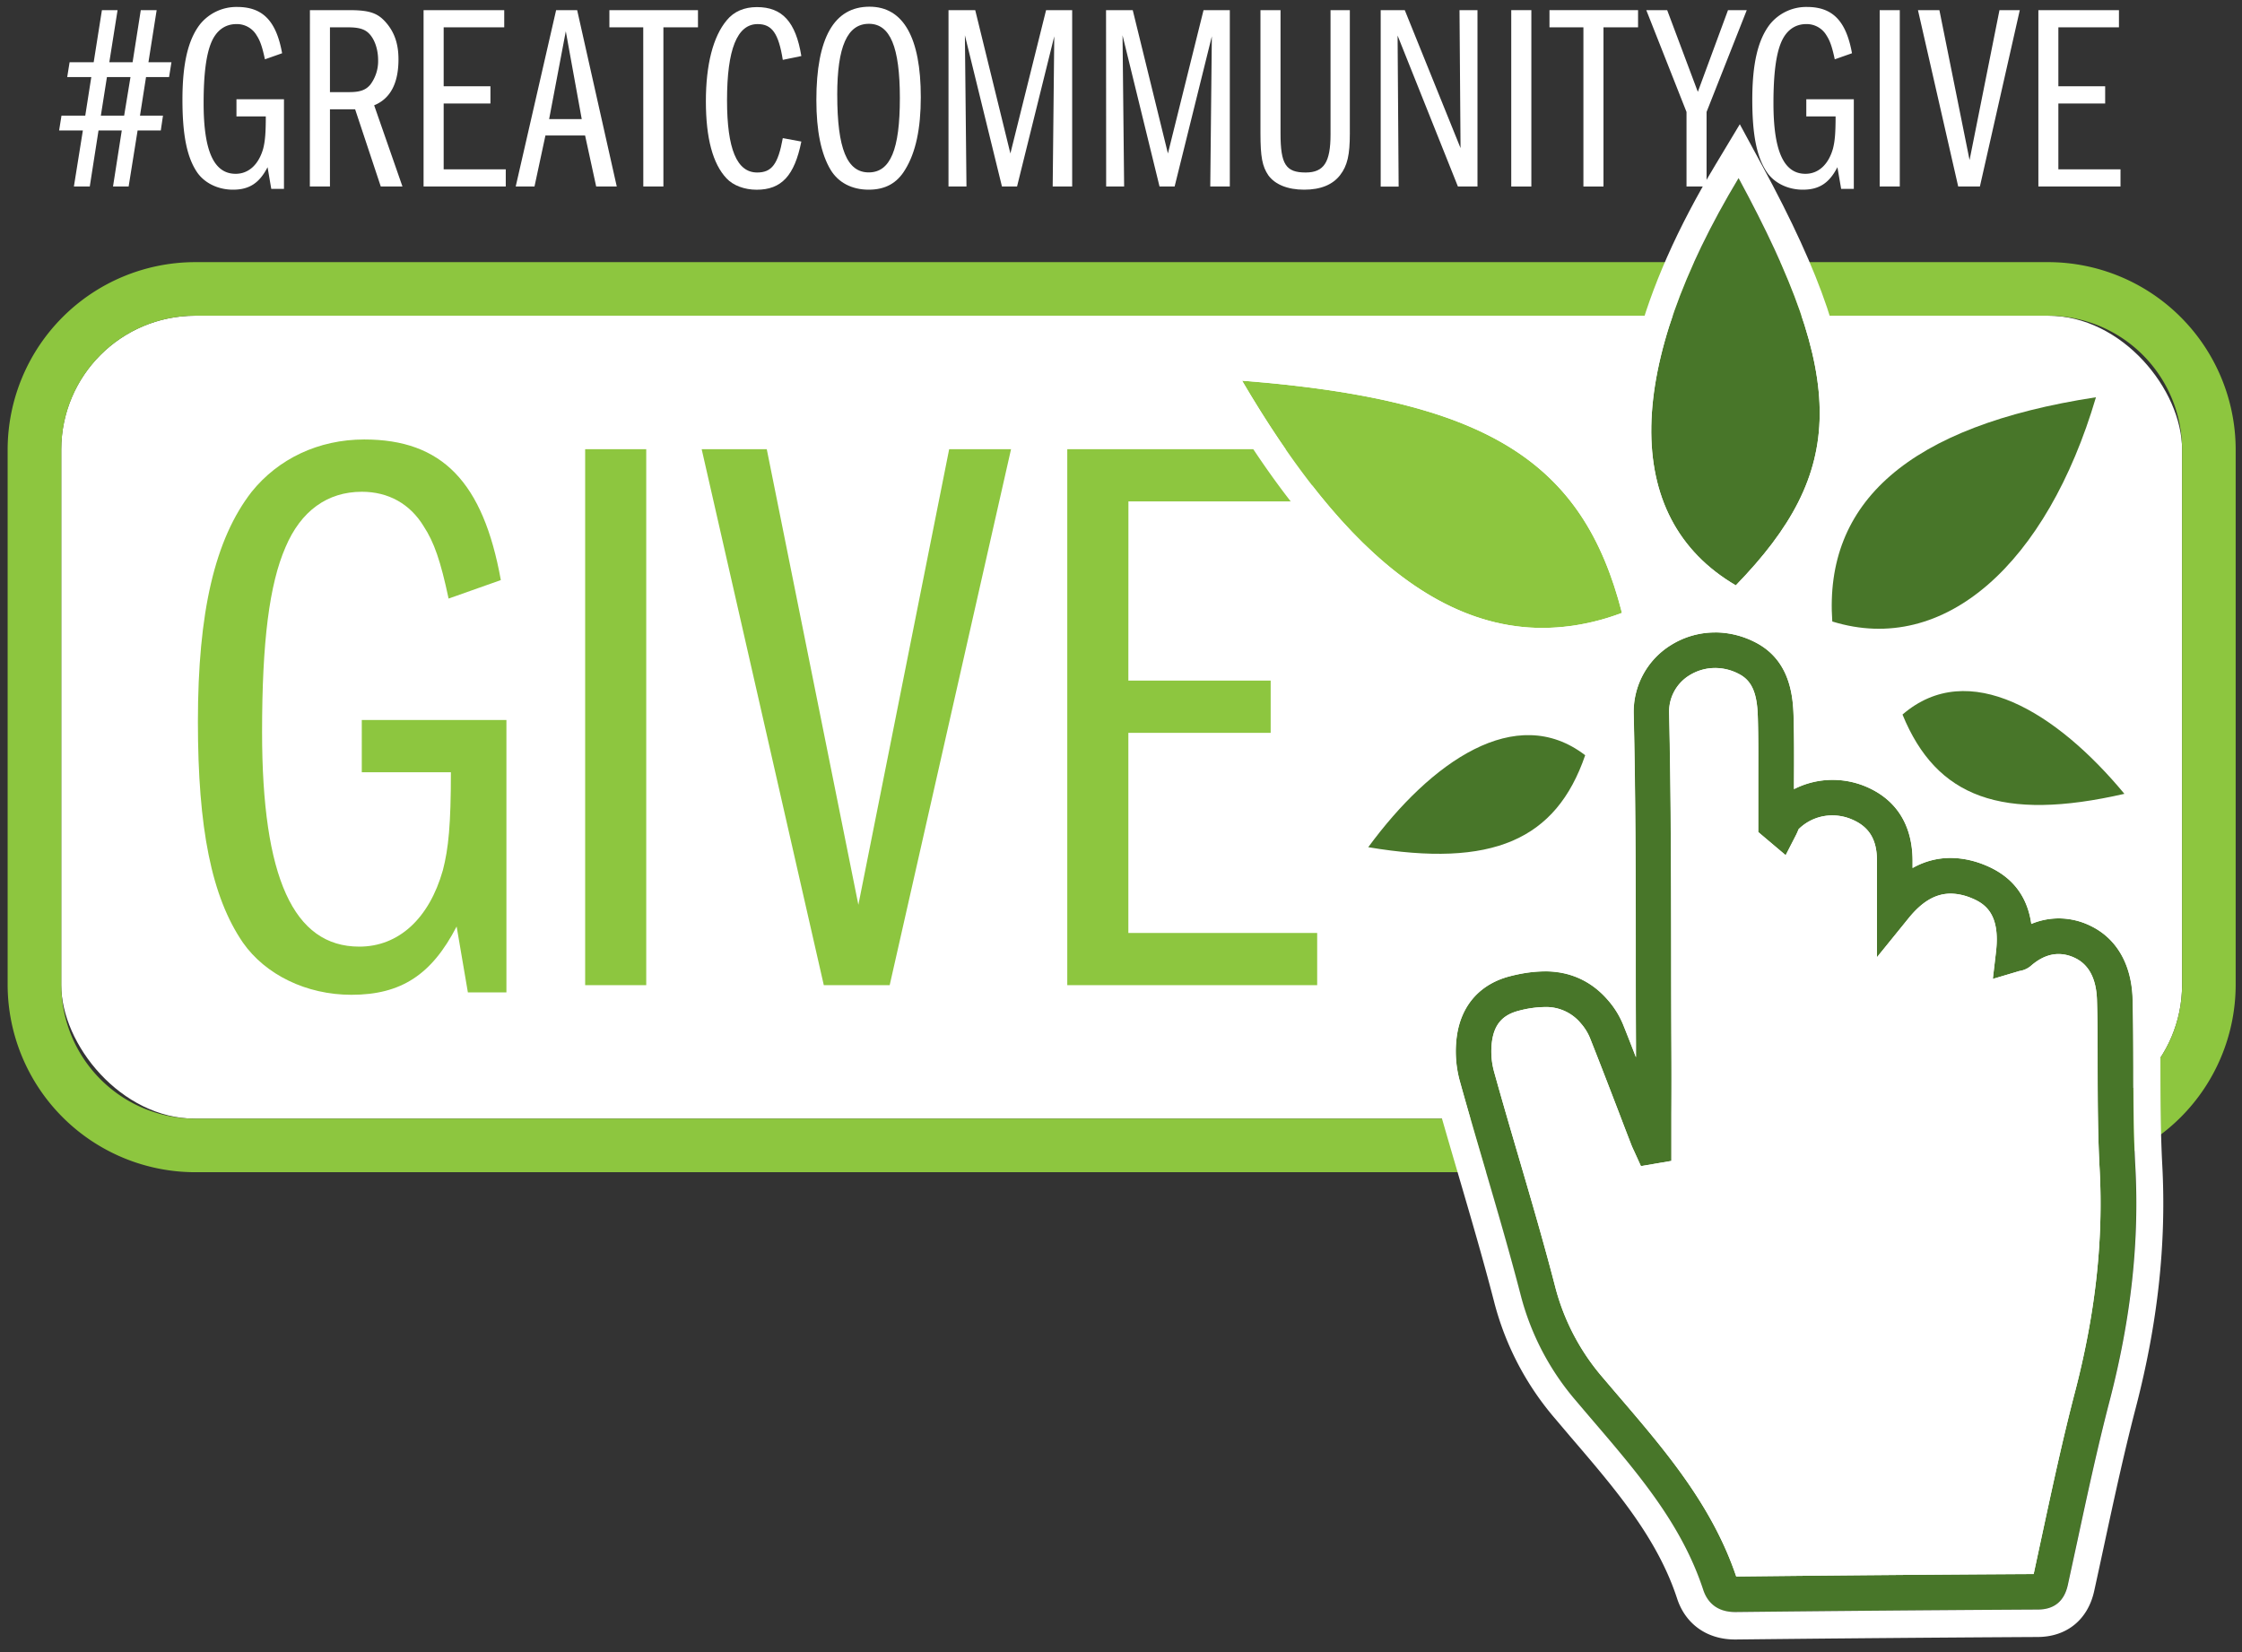 <svg id="Layer_1" data-name="Layer 1" xmlns="http://www.w3.org/2000/svg" viewBox="0 0 1024 754.67"><rect x="0" y="0" width="1024" height="754.67" fill="#333333" stroke="none"/><defs><style>.cls-1{fill:#fff;}.cls-2{fill:#8dc63f;}.cls-3{fill:#487629;}</style></defs><title>Artboard 1</title><rect class="cls-1" x="27.96" y="144.19" width="968.67" height="366.71" rx="61.17"/><path class="cls-2" d="M935.48,535.36H89.13A85.74,85.74,0,0,1,3.49,449.73V205.35a85.74,85.74,0,0,1,85.64-85.63H935.48a85.72,85.72,0,0,1,85.63,85.63V449.73A85.72,85.72,0,0,1,935.48,535.36ZM89.13,144.19A61.23,61.23,0,0,0,28,205.35V449.73A61.24,61.24,0,0,0,89.13,510.9H935.48a61.23,61.23,0,0,0,61.15-61.17V205.35a61.22,61.22,0,0,0-61.15-61.16Z"/><path class="cls-2" d="M231.3,453.24H213.7l-5.14-30.1c-11.38,22-25.32,31.19-48.07,31.19-20.56,0-39.27-9.17-49.55-23.85-14.31-20.92-20.55-52.11-20.55-100.92,0-49.91,7.71-83.31,24.59-105,12.11-15,30.46-23.85,51.38-23.85,35.6,0,54.31,19.45,62.39,64.22l-23.86,8.44c-3.67-17.25-6.6-25.69-11.37-33-6.24-10.27-16.14-15.78-28.25-15.78-15.78,0-27.89,8.81-34.87,25.32-7.37,16.9-10.7,43-10.7,84.42,0,66.42,14.31,98,44.41,98,18,0,31.92-12.85,38.16-34.87,2.58-9.9,3.67-20.92,3.67-44.77h-40.7V328.83H231.3Z"/><path class="cls-2" d="M267.26,205.15h27.9V449.93h-27.9Z"/><path class="cls-2" d="M320.48,205.15h29.73l41.84,208.08,41.47-208.08h28.26L406.35,449.93H376.26Z"/><path class="cls-2" d="M515.36,310.84h65V334.7h-65v91.38H601.6v23.85H487.46V205.15H599.39V229h-84Z"/><path class="cls-1" d="M755.26,523.34c0-15.47.06-31,0-46.42-.22-50.34.12-100.71-1-151C753.7,303.83,777.41,290,798,300.57c10.34,5.31,12.7,15.63,13,26.13.46,14.35.15,28.71.18,43.07v6.44l1.84,1.55c.77-1.49,1.24-3.27,2.36-4.44,8.37-8.82,21.59-11.44,33.18-6.75q16.69,6.78,16.83,26.45v21.21c10.73-13.24,23.33-17.62,38.2-11.55,14.52,5.92,17.83,18.23,16.1,33.09,1.25-.37,2.07-.38,2.53-.78,8.71-7.61,18.89-9.65,29-4.79,10.56,5.05,14.38,15.44,14.66,26.52.65,25.55-.18,51.17,1.2,76.67,1.92,35.53-2.56,70-11.49,104.33-7.27,27.92-13,56.25-19.18,84.44-.77,3.54-2,4.81-5.73,4.83q-69,.38-138,1.15c-3.71,0-5.88-1-7-4.51-11.55-35.19-36.41-61.62-59.56-89a111.12,111.12,0,0,1-23.69-45.15c-8.51-32.87-18.76-65.28-27.86-98a42.91,42.91,0,0,1-1.07-17.43c1.57-10.5,7.52-17.69,18.5-20.41,13.66-3.39,26.24-3.06,36.24,8.39a31.52,31.52,0,0,1,5.48,9c6.47,16.24,12.66,32.58,18.94,48.88.49,1.25,1.1,2.45,1.66,3.67Z"/><path class="cls-3" d="M792.49,736.27c-9.31,0-13.07-5.48-14.59-10.1-9.82-29.91-29.61-53-50.56-77.48q-3.75-4.38-7.48-8.78a120.19,120.19,0,0,1-25.35-48.36c-5.09-19.64-10.9-39.5-16.53-58.71-3.77-12.81-7.65-26.05-11.29-39.15a51.16,51.16,0,0,1-1.28-20.82c2.1-14.07,10.84-23.69,24.59-27.1,12.26-3,30.21-5.22,44.31,10.93a39.5,39.5,0,0,1,7,11.24c2,4.95,3.93,9.94,5.86,14.92V477q-.09-20.85-.09-41.7c-.05-35.81-.1-72.83-.94-109.18a35.87,35.87,0,0,1,16.94-31.46c11.61-7.27,26.06-7.75,38.66-1.29,14.94,7.68,17.12,22.57,17.45,33.11.32,10.2.27,20.51.22,30.47v3.46A39,39,0,0,1,851.62,359c14.25,5.78,21.82,17.52,21.91,33.94v3.48c12.25-6.86,24.21-4.95,33.12-1.31,12.22,5,19.27,14,21.1,26.85a32.52,32.52,0,0,1,27,.86c12,5.76,18.87,17.71,19.27,33.65.26,10.36.29,20.84.31,31,0,14.94.07,30.4.88,45.45,1.86,34.4-2,69.34-11.74,106.82-5.5,21.1-10.19,42.88-14.72,63.94q-2.18,10.11-4.38,20.2c-1.63,7.4-6.21,11.18-13.63,11.22-45.92.25-92.36.64-138,1.14ZM705.43,459.93a48.3,48.3,0,0,0-11.52,1.63c-7.44,1.85-11.27,6.08-12.42,13.72a35.24,35.24,0,0,0,.87,14.05c3.61,13,7.48,26.18,11.22,38.94,5.67,19.33,11.53,39.31,16.68,59.2a102.72,102.72,0,0,0,22,41.93q3.71,4.36,7.43,8.71c20.83,24.32,42.36,49.45,53.3,81.89,44.94-.5,90.63-.88,135.85-1.13q2-9.29,4-18.58c4.57-21.23,9.3-43.18,14.89-64.62,9.32-35.83,13-69.14,11.24-101.84-.84-15.47-.88-31.14-.91-46.3,0-10,0-20.44-.3-30.6-.25-9.8-3.63-16.32-10-19.39-6.9-3.3-13.69-2.1-20.18,3.58a10.33,10.33,0,0,1-4.94,2.3,2.57,2.57,0,0,0-.63.15l-11.82,3.51,1.43-12.24c2-16.91-4.51-21.94-11.09-24.63-11.13-4.54-20-1.72-28.81,9.14l-14.45,17.83V393.11c0-9.83-3.68-15.68-11.76-19a22.19,22.19,0,0,0-24,4.55c-.13.26-.24.54-.35.81-.29.69-.59,1.37-.92,2l-4.68,9.11L803.05,380V356.83c0-9.82.1-20-.21-29.87-.34-10.63-2.83-16.18-8.62-19.15a22.65,22.65,0,0,0-22.59.6,19.45,19.45,0,0,0-9.31,17.29c.84,36.53.89,73.65.94,109.54q0,20.82.09,41.65.09,15.87,0,31.74V530.2l-13.91,2.38-3.07-6.76c-.48-1-.94-2-1.35-3.06q-2.71-7-5.4-14.08c-4.38-11.4-8.91-23.2-13.49-34.72a23.84,23.84,0,0,0-4.1-6.55A20.55,20.55,0,0,0,705.43,459.93Zm211.44-31.07Z"/><path class="cls-1" d="M783.26,288.8a40.24,40.24,0,0,1,18.44,4.53c14.94,7.68,17.12,22.57,17.46,33.11.32,10.2.27,20.51.21,30.47v3.46a38.68,38.68,0,0,1,17.58-4.2A39.24,39.24,0,0,1,851.66,359c14.25,5.78,21.82,17.52,21.9,33.94v3.48a35.06,35.06,0,0,1,17.35-4.59,41.82,41.82,0,0,1,15.79,3.28c12.22,5,19.28,14,21.1,26.85a32.54,32.54,0,0,1,12.5-2.53,33.49,33.49,0,0,1,14.52,3.39c12,5.76,18.87,17.71,19.28,33.65.26,10.36.28,20.84.31,31,0,14.94.07,30.4.88,45.45,1.85,34.4-2,69.34-11.74,106.82-5.5,21.1-10.19,42.88-14.72,63.94l-4.38,20.2c-1.63,7.4-6.21,11.18-13.63,11.22-45.92.25-92.36.64-138,1.14h-.27c-9.31,0-13.07-5.48-14.6-10.1-9.82-29.91-29.6-53-50.56-77.48q-3.75-4.38-7.47-8.78a119.94,119.94,0,0,1-25.35-48.36c-5.09-19.64-10.91-39.5-16.54-58.71-3.76-12.81-7.64-26.05-11.28-39.15a51,51,0,0,1-1.29-20.82c2.11-14.07,10.85-23.69,24.6-27.1a64.2,64.2,0,0,1,15.49-2.13,36.58,36.58,0,0,1,28.82,13.06,39.94,39.94,0,0,1,7,11.24c2,4.95,3.93,9.94,5.86,14.92V477q-.11-20.85-.1-41.7c0-35.81-.09-72.83-.94-109.18a35.87,35.87,0,0,1,16.94-31.46,38,38,0,0,1,20.24-5.82M749.49,532.58l-3.07-6.76c-.48-1-.94-2-1.35-3.06q-2.73-7-5.41-14.08c-4.38-11.4-8.91-23.2-13.49-34.72a23.84,23.84,0,0,0-4.1-6.55,20.56,20.56,0,0,0-16.63-7.48,48.16,48.16,0,0,0-11.52,1.63c-7.44,1.85-11.27,6.08-12.42,13.72a34.88,34.88,0,0,0,.87,14.05c3.61,13,7.48,26.18,11.22,38.94,5.67,19.33,11.53,39.31,16.68,59.2a102.72,102.72,0,0,0,22,41.93q3.69,4.36,7.43,8.71c20.83,24.32,42.36,49.45,53.3,81.89,44.94-.5,90.63-.88,135.85-1.13q2-9.29,4-18.58c4.57-21.23,9.29-43.18,14.89-64.62,9.32-35.83,13-69.14,11.24-101.84-.85-15.47-.88-31.14-.91-46.3,0-10,0-20.44-.3-30.6-.25-9.8-3.63-16.32-10-19.39a17.37,17.37,0,0,0-7.54-1.82c-4.3,0-8.53,1.8-12.64,5.4a10.42,10.42,0,0,1-4.94,2.3,2.57,2.57,0,0,0-.63.15l-11.82,3.51,1.43-12.24c2-16.91-4.51-21.94-11.09-24.63a25.39,25.39,0,0,0-9.6-2.08c-6.93,0-13.09,3.67-19.21,11.22l-14.46,17.83V393.11c0-9.83-3.67-15.68-11.76-19a23,23,0,0,0-8.64-1.69,21.47,21.47,0,0,0-15.33,6.24c-.13.26-.24.54-.35.81-.28.69-.59,1.37-.92,2l-4.67,9.11L803.05,380V356.83c0-9.82.1-20-.21-29.87-.34-10.63-2.83-16.18-8.62-19.15a24,24,0,0,0-11-2.72,21.86,21.86,0,0,0-11.52,3.32,19.45,19.45,0,0,0-9.31,17.29c.85,36.53.9,73.65.94,109.54q0,20.82.1,41.65.08,15.87,0,31.74V530.2l-13.91,2.38m33.74-256.24a50.47,50.47,0,0,0-26.84,7.72,48.2,48.2,0,0,0-22.79,42.3c.83,36.24.88,73.19.93,108.92v4.87a48.76,48.76,0,0,0-29.07-9A76,76,0,0,0,687,433.64c-18.69,4.64-31,18.25-33.92,37.35a64.09,64.09,0,0,0,1.6,26c3.62,13,7.47,26.16,11.2,38.86l.13.46c5.62,19.18,11.41,38.91,16.43,58.32A132.28,132.28,0,0,0,710.36,648c2.33,2.76,4.69,5.52,7,8.27l.49.56C738,680.34,757,702.54,766,730.09c3.83,11.7,13.71,18.68,26.41,18.68h.41c45.65-.5,92.06-.89,137.94-1.14,13.23-.08,22.85-7.93,25.73-21q2.22-10.11,4.39-20.25c4.51-20.94,9.17-42.58,14.6-63.42,10.08-38.73,14-74.92,12.12-110.63-.79-14.71-.83-30-.86-44.73v-.15c0-10.18,0-20.71-.31-31.17-.53-20.57-10.13-36.81-26.36-44.58a45.68,45.68,0,0,0-19.85-4.7c-1.27,0-2.53.05-3.81.16-4.69-10.68-13.19-18.71-25.08-23.56a54.2,54.2,0,0,0-20.49-4.2,48.71,48.71,0,0,0-6.38.42c-3.53-15-13.24-26.27-28.2-32.34a51.26,51.26,0,0,0-19.38-3.78c-1.7,0-3.39.09-5.07.25,0-5.91-.07-11.9-.26-17.91-.67-21.16-8.82-35.9-24.22-43.8a53,53,0,0,0-24.11-5.91Z"/><path class="cls-2" d="M567.3,173.86C678.78,182.59,723,210.28,740.8,279.92,667.61,307.18,611.7,249.47,567.3,173.86Z"/><path class="cls-1" d="M567.3,173.86C678.78,182.59,723,210.28,740.8,279.92a103.45,103.45,0,0,1-36.28,6.86c-55.8,0-100.44-50.32-137.22-112.92m-22.39-14,11.86,20.19c21.36,36.34,42.24,63.44,63.85,82.83,26.69,24,54.92,36.12,83.9,36.12a115.8,115.8,0,0,0,40.54-7.64l10.29-3.83-2.72-10.64c-10-39-28.12-65.46-57.07-83.25-28.36-17.43-67.63-27.28-127.31-31.95l-23.34-1.83Z"/><path class="cls-3" d="M970.29,362.55c-55.94,12.79-85.83,1.76-101.35-36.21C899.16,300.26,939.49,325.39,970.29,362.55Z"/><path class="cls-3" d="M624.93,386.92c56.59,9.53,85.78-3.22,99.08-42C692.33,320.61,653.51,348,624.93,386.92Z"/><path class="cls-3" d="M957.3,181.43c-22.38,75.79-69.1,118.34-120.43,102.41C833.11,229.59,871.35,194.58,957.3,181.43Z"/><path class="cls-3" d="M794.07,81.34c50,92.36,49.23,134-1.27,186C739.5,236.15,742.75,166.58,794.07,81.34Z"/><path class="cls-1" d="M794.07,81.34c50,92.36,49.23,134-1.27,186-53.3-31.22-50-100.79,1.27-186m.56-24.6-11,18.3c-35.06,58.24-48.34,109.61-38.42,148.55,6,23.43,19.91,41.71,41.45,54.31l8.27,4.84,6.67-6.87c28.6-29.5,41.5-56.11,41.77-86.29.27-29.58-11.25-63.69-38.54-114Z"/><path class="cls-1" d="M46.55,4.63H53.7L49.93,28.42H60.56L64.3,4.63h7.25L67.8,28.42H78.31l-1.09,6.77H66.7L63.94,52.82h10.5l-1,6.76H62.85l-4.1,25.6H51.62l4-25.6H45l-4,25.6H33.75l4.1-25.6H27l1.08-6.76H38.94L41.7,35.19h-11l1.09-6.77h11ZM56.7,52.82l2.9-17.63H48.84L46.06,52.82Z"/><path class="cls-1" d="M129.7,86.27h-5.8l-1.69-9.91c-3.75,7.25-8.33,10.27-15.82,10.27-6.76,0-12.92-3-16.3-7.85-4.71-6.88-6.76-17.15-6.76-33.21,0-16.42,2.53-27.41,8.08-34.54a21.36,21.36,0,0,1,16.91-7.85c11.72,0,17.87,6.4,20.53,21.14L121,27.09c-1.21-5.67-2.17-8.45-3.74-10.86A10.44,10.44,0,0,0,108,11c-5.19,0-9.18,2.9-11.47,8.34S93,33.5,93,47.14C93,69,97.7,79.38,107.64,79.38c5.92,0,10.5-4.22,12.56-11.47.84-3.26,1.2-6.88,1.2-14.73H108V45.33h21.7Z"/><path class="cls-1" d="M141.55,4.63h17.87c9.43,0,13.17,1.33,17,5.8S182,20.21,182,27.09c0,11-3.75,18-11.11,21l12.92,37.07h-9.9L162.2,49.92H150.7V85.18h-9.18Zm18,37.44c5,0,7.61-1,9.66-3.5a17.94,17.94,0,0,0,3.49-11.11c0-4.71-1.45-9.18-3.86-11.84-2.06-2.29-4.83-3.14-9.91-3.14H150.7V42.07Z"/><path class="cls-1" d="M202.64,39.41H224v7.85H202.64V77.33H231v7.85H193.46V4.63H230.3v7.85H202.64Z"/><path class="cls-1" d="M263.61,4.63,281.7,85.18h-9.4l-5.07-23.31H249.12l-5,23.31h-8.58L254,4.63Zm-5.19,9.66-7.61,40.1H265.7Z"/><path class="cls-1" d="M293.79,12.48H278.33V4.63h40.46v7.85H303v72.7h-9.18Z"/><path class="cls-1" d="M357.53,27.34C355.6,15.26,352.6,11,346.06,11c-9.42,0-14,11.6-14,34.78,0,22.22,4.46,33,13.76,33,6.64,0,9.54-3.74,11.71-15.7L366,64.65c-3.14,15.58-9.06,22-20.41,22-5.55,0-10.75-1.93-13.77-5.2q-9.4-9.95-9.42-35.13c0-16.79,3.27-29.59,9.54-37.08,3.27-4,8-6,13.77-6,11.6,0,17.75,6.77,20.29,22.35Z"/><path class="cls-1" d="M420.56,44.36c0,14.37-2.3,25.24-7.13,33.09-3.74,6.28-9.18,9.18-16.66,9.18-7.73,0-13.89-3.26-17.39-9.06q-6.53-10.86-6.52-31.88c0-28.38,8.09-42.63,24.27-42.63C412.6,3.06,420.56,17.19,420.56,44.36Zm-38.16-1c0,24.51,4.46,35.38,14.37,35.38S411,68.24,411,44.81s-4.47-33.94-14.13-33.94c-9.91,0-14.48,10.43-14.48,32.53Z"/><path class="cls-1" d="M433.22,4.63h12.2l16.06,65.46,16.3-65.46H489.7V85.18h-8.9l.72-68.59-17,68.59h-6.89L440.7,16.11l.72,69.07h-8.21Z"/><path class="cls-1" d="M505.17,4.63h12.19l16.07,65.46L549.7,4.63h12V85.18h-8.93l.72-68.59-17,68.59H529.6L512.7,16.11l.73,69.07h-8.21Z"/><path class="cls-1" d="M584.86,4.63V60.91c0,14.13,2.41,17.87,11.46,17.87,8.38,0,11.38-4.71,11.38-17.39V4.63h8.82V60.91c0,9.78-1.09,14.73-4.46,19.08s-8.82,6.64-16.42,6.64-13.29-2.41-16.31-6.52c-2.81-4.11-3.63-8.45-3.63-19.2V4.63Z"/><path class="cls-1" d="M630.61,4.63h11l25.47,63-.47-63h8.21V85.18h-8.94L638.33,16.23l.48,69h-8.2Z"/><path class="cls-1" d="M690.24,4.63h9.18V85.18h-9.18Z"/><path class="cls-1" d="M723.2,12.48H707.7V4.63h40.46v7.85H732.37v72.7H723.2Z"/><path class="cls-1" d="M770.29,51.13,751.92,4.63h9.54l14,37.32L789.24,4.63h8.57l-18.36,46.5V85.18h-9.16Z"/><path class="cls-1" d="M846.7,86.27h-5.78l-1.71-9.91c-3.73,7.25-8.33,10.27-15.8,10.27-6.78,0-12.93-3-16.31-7.85-4.71-6.88-6.77-17.15-6.77-33.21,0-16.42,2.54-27.41,8.1-34.54a21.33,21.33,0,0,1,16.9-7.85c11.72,0,17.87,6.4,20.54,21.14L838,27.09c-1.21-5.67-2.18-8.45-3.74-10.86A10.48,10.48,0,0,0,825,11c-5.2,0-9.18,2.9-11.48,8.34S810,33.5,810,47.14c0,21.86,4.71,32.24,14.62,32.24,5.91,0,10.5-4.22,12.55-11.47.85-3.26,1.21-6.88,1.21-14.73H825V45.33H846.7Z"/><path class="cls-1" d="M858.52,4.63h9.18V85.18h-9.18Z"/><path class="cls-1" d="M876,4.63h9.79L899.57,73.1,913.23,4.63h9.28L904.29,85.18h-9.91Z"/><path class="cls-1" d="M940.13,39.41H961.5v7.85H940.13V77.33h28.38v7.85H931V4.63H967.8v7.85H940.13Z"/></svg>